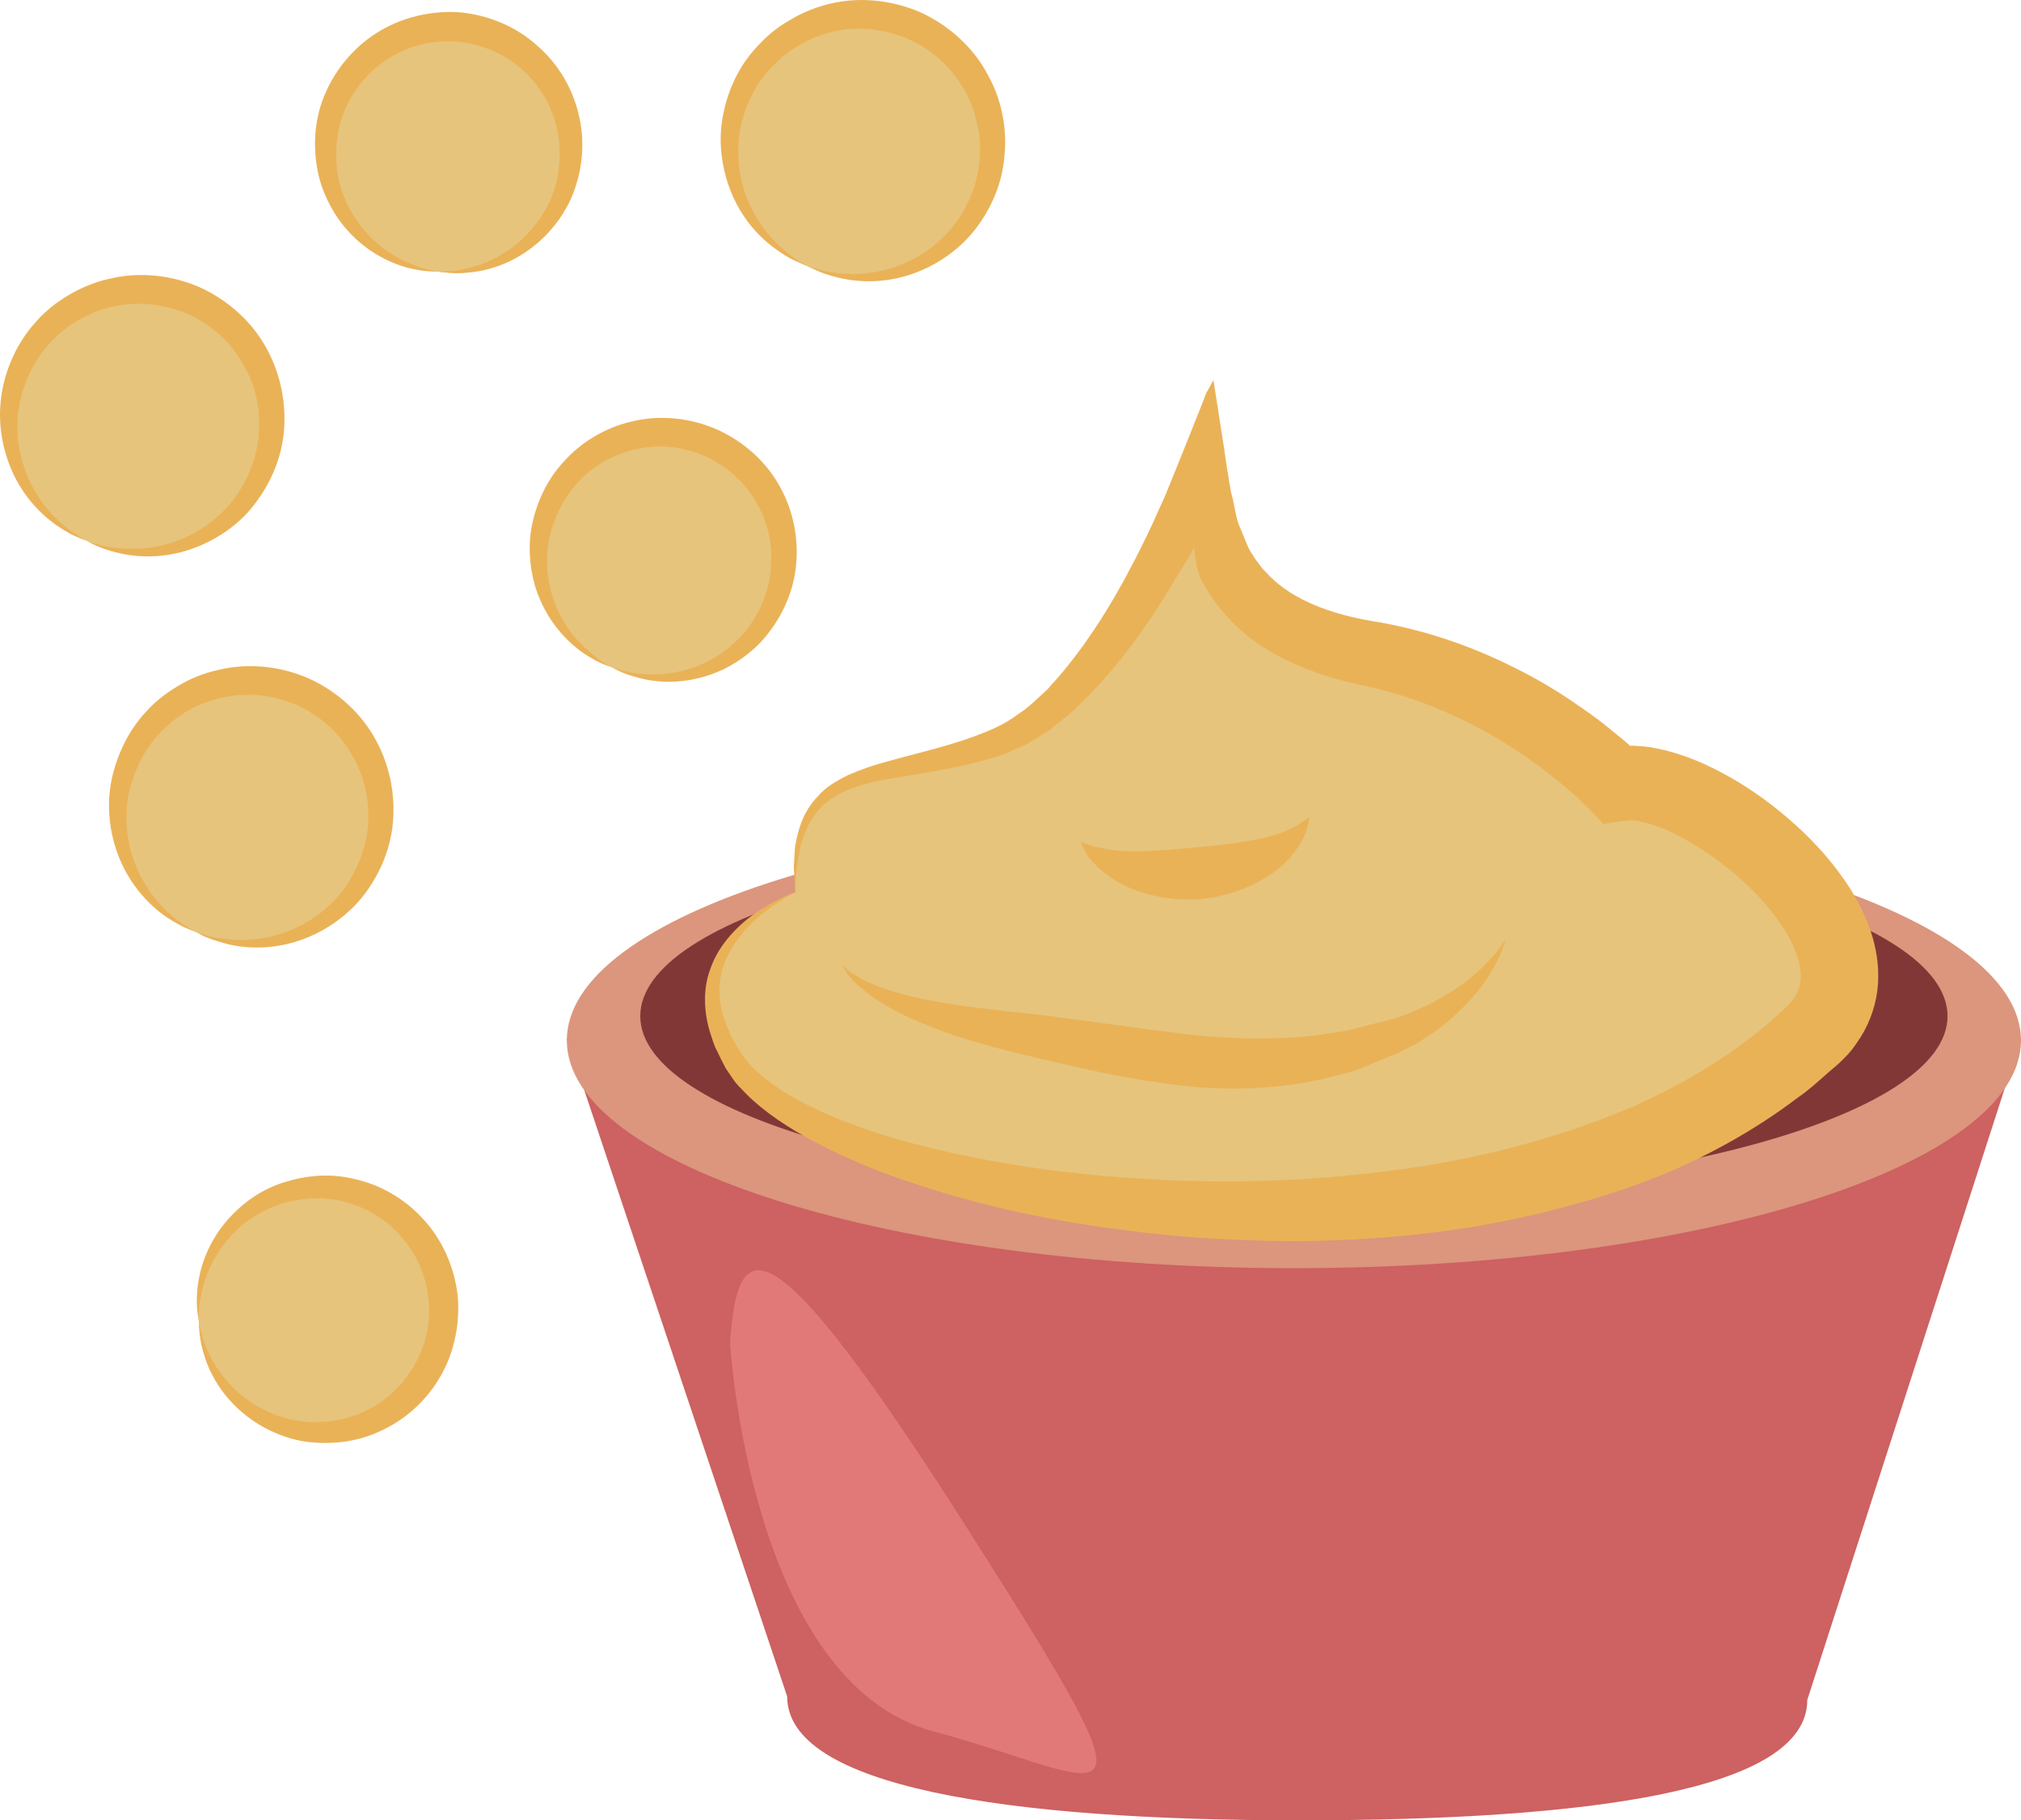 <?xml version="1.0" encoding="UTF-8" standalone="no"?>
<svg
   xmlns:dc="http://purl.org/dc/elements/1.1/"
   xmlns:cc="http://creativecommons.org/ns#"
   xmlns:rdf="http://www.w3.org/1999/02/22-rdf-syntax-ns#"
   xmlns:svg="http://www.w3.org/2000/svg"
   xmlns="http://www.w3.org/2000/svg"
   id="svg48"
   viewBox="0 0 5172.758 4658.431"
   style="clip-rule:evenodd;fill-rule:evenodd;image-rendering:optimizeQuality;shape-rendering:geometricPrecision;text-rendering:geometricPrecision"
   version="1.1"
   height="46.584mm"
   width="51.728mm"
   xml:space="preserve">
 <defs
   id="defs4">
  <style
   id="style2"
   type="text/css">
   <![CDATA[
    .fil4 {fill:#823737;fill-rule:nonzero}
    .fil2 {fill:#CE6161;fill-rule:nonzero}
    .fil3 {fill:#DB967D;fill-rule:nonzero}
    .fil5 {fill:#E27979;fill-rule:nonzero}
    .fil0 {fill:#E6C47C;fill-rule:nonzero}
    .fil1 {fill:#EAB257;fill-rule:nonzero}
   ]]>
  </style>
 </defs>
 <g
   transform="translate(-7604.242,-12113.569)"
   id="Vrstva_x0020_1">
  <path
   style="fill:#e6c47c;fill-rule:nonzero"
   id="path7"
   d="m 8113,15495 c -17,-173 110,-326 283,-342 173,-17 326,110 342,283 17,173 -110,326 -283,342 -173,17 -326,-110 -342,-283 z"
   class="fil0" />
  <path
   style="fill:#eab257;fill-rule:nonzero"
   id="path9"
   d="m 8113,15495 c 0,0 1,7 4,20 3,12 8,31 18,54 19,44 60,106 135,147 36,20 81,35 129,37 48,1 100,-7 147,-32 96,-47 168,-160 155,-282 -6,-59 -30,-116 -68,-158 -36,-44 -86,-74 -137,-89 -50,-16 -103,-14 -150,-4 -47,11 -88,34 -121,60 -65,55 -94,123 -104,171 -6,24 -7,43 -8,56 0,13 0,20 0,20 0,0 -1,-7 -3,-20 -2,-13 -3,-33 -1,-58 4,-50 24,-128 91,-196 33,-34 77,-65 132,-82 54,-17 117,-24 180,-8 64,14 127,49 175,102 49,52 81,124 89,199 6,76 -12,153 -50,213 -37,61 -93,107 -153,133 -59,27 -122,32 -179,26 -56,-7 -105,-29 -144,-56 -79,-55 -113,-127 -126,-176 -7,-24 -9,-44 -10,-57 -1,-13 -1,-20 -1,-20 z"
   class="fil1" />
  <path
   style="fill:#e6c47c;fill-rule:nonzero"
   id="path11"
   d="m 9169,13821 c -159,-70 -230,-256 -159,-415 70,-158 256,-230 415,-159 158,70 230,256 159,415 -71,158 -256,230 -415,159 z"
   class="fil0" />
  <path
   style="fill:#eab257;fill-rule:nonzero"
   id="path13"
   d="m 9169,13821 c 0,0 7,2 19,6 13,4 32,8 56,11 48,5 123,0 195,-45 35,-22 70,-54 95,-95 25,-41 43,-91 44,-144 3,-53 -10,-109 -40,-158 -28,-49 -74,-90 -129,-115 -55,-24 -116,-31 -171,-19 -56,11 -107,39 -145,76 -38,37 -63,84 -77,130 -14,46 -14,93 -7,134 15,84 61,142 98,174 18,17 34,28 45,35 11,7 17,10 17,10 0,0 -6,-2 -19,-7 -12,-5 -30,-14 -51,-28 -41,-28 -99,-84 -126,-175 -13,-46 -18,-100 -7,-155 12,-56 37,-114 82,-162 43,-48 104,-86 174,-102 70,-17 148,-10 218,21 69,31 127,84 161,147 35,63 47,134 41,198 -6,66 -32,123 -66,169 -33,46 -77,78 -119,99 -87,41 -166,36 -215,23 -25,-6 -43,-13 -55,-19 -12,-6 -18,-9 -18,-9 z"
   class="fil1" />
  <path
   style="fill:#e6c47c;fill-rule:nonzero"
   id="path15"
   d="m 9671,12795 c -170,-76 -246,-275 -171,-445 76,-170 275,-246 445,-171 170,76 246,275 171,445 -76,170 -275,246 -445,171 z"
   class="fil0" />
  <path
   style="fill:#eab257;fill-rule:nonzero"
   id="path17"
   d="m 9671,12795 c 0,0 7,2 21,6 13,4 34,9 60,12 51,6 131,0 209,-47 38,-24 76,-58 103,-102 27,-44 47,-98 48,-155 2,-29 -1,-58 -9,-87 -6,-29 -18,-58 -34,-84 -31,-54 -80,-97 -139,-124 -60,-26 -125,-34 -186,-21 -30,6 -59,17 -85,31 -26,14 -50,31 -70,52 -42,39 -69,90 -83,139 -15,50 -15,101 -7,145 16,90 66,153 105,187 20,18 37,30 49,37 12,7 18,11 18,11 0,0 -7,-3 -20,-9 -13,-5 -32,-14 -54,-30 -45,-30 -106,-89 -134,-187 -14,-49 -20,-106 -7,-166 12,-59 39,-121 87,-171 23,-26 51,-49 83,-67 31,-19 66,-33 103,-42 74,-18 157,-10 231,22 74,34 135,90 171,157 19,34 32,69 39,105 7,36 9,72 5,106 -5,69 -33,131 -69,180 -36,49 -82,83 -127,105 -92,45 -177,39 -229,26 -27,-6 -47,-14 -59,-20 -13,-6 -20,-9 -20,-9 z"
   class="fil1" />
  <path
   style="fill:#e6c47c;fill-rule:nonzero"
   id="path19"
   d="m 8106,14499 c -170,-75 -247,-274 -171,-444 75,-170 274,-247 444,-171 170,75 247,274 171,444 -75,170 -274,247 -444,171 z"
   class="fil0" />
  <path
   style="fill:#eab257;fill-rule:nonzero"
   id="path21"
   d="m 8106,14499 c 0,0 7,2 20,6 13,5 34,10 60,12 52,6 131,1 209,-47 39,-24 76,-57 103,-102 27,-44 47,-97 49,-155 1,-29 -2,-58 -9,-87 -7,-29 -19,-57 -35,-84 -30,-53 -80,-97 -139,-124 -60,-26 -125,-33 -186,-20 -30,6 -59,16 -85,30 -26,14 -50,32 -70,52 -42,40 -68,90 -83,140 -15,50 -15,100 -7,145 17,89 66,152 105,187 20,17 37,29 49,36 12,7 19,11 19,11 0,0 -7,-3 -20,-8 -13,-5 -32,-15 -55,-30 -44,-30 -106,-90 -134,-188 -14,-48 -19,-106 -7,-165 13,-59 40,-121 87,-172 23,-26 51,-48 83,-67 31,-19 66,-33 103,-41 74,-18 157,-11 232,22 73,33 135,90 171,157 18,33 31,69 38,104 7,36 9,72 6,107 -6,69 -34,131 -69,179 -36,49 -83,84 -128,106 -92,45 -177,39 -229,26 -26,-7 -46,-14 -59,-20 -13,-7 -19,-10 -19,-10 z"
   class="fil1" />
  <path
   style="fill:#e6c47c;fill-rule:nonzero"
   id="path23"
   d="m 7827,13498 c -170,-75 -247,-274 -171,-444 75,-170 274,-247 444,-171 170,76 247,275 171,445 -76,170 -274,246 -444,170 z"
   class="fil0" />
  <path
   style="fill:#eab257;fill-rule:nonzero"
   id="path25"
   d="m 7827,13498 c 0,0 7,3 20,7 13,4 34,9 60,11 51,6 131,1 209,-47 38,-24 76,-57 103,-102 27,-44 47,-97 48,-155 2,-28 -1,-58 -8,-87 -7,-29 -19,-57 -35,-83 -30,-54 -80,-98 -139,-125 -60,-25 -125,-33 -186,-20 -30,6 -59,16 -85,31 -26,14 -50,31 -70,51 -42,40 -68,90 -83,140 -15,50 -15,100 -7,145 17,90 66,152 105,187 20,17 37,29 49,36 12,8 19,11 19,11 0,0 -7,-2 -20,-8 -14,-5 -33,-15 -55,-30 -44,-30 -106,-89 -134,-188 -14,-48 -19,-105 -7,-165 12,-59 40,-121 87,-172 23,-26 51,-48 83,-67 31,-18 66,-33 103,-41 74,-18 157,-11 232,22 73,33 135,90 171,157 18,33 31,69 38,105 7,35 9,71 6,106 -6,69 -34,131 -70,180 -35,49 -82,83 -127,105 -92,45 -177,39 -229,26 -27,-6 -46,-14 -59,-20 -13,-6 -19,-10 -19,-10 z"
   class="fil1" />
  <path
   style="fill:#e6c47c;fill-rule:nonzero"
   id="path27"
   d="m 8726,12809 c -173,-14 -302,-166 -288,-339 15,-173 166,-302 339,-287 173,14 302,165 288,339 -14,173 -166,301 -339,287 z"
   class="fil0" />
  <path
   style="fill:#eab257;fill-rule:nonzero"
   id="path29"
   d="m 8726,12809 c 0,0 7,0 20,-1 13,0 32,-2 56,-8 47,-11 116,-41 169,-107 26,-32 49,-73 59,-121 10,-47 10,-100 -6,-150 -15,-51 -46,-100 -90,-136 -43,-37 -100,-60 -160,-66 -60,-4 -119,9 -168,39 -49,28 -88,72 -111,119 -25,47 -32,100 -30,148 2,48 17,92 38,129 42,74 104,114 149,132 23,10 41,15 54,18 13,3 20,4 20,4 0,0 -7,0 -20,-1 -13,0 -33,-3 -58,-9 -48,-13 -121,-46 -177,-124 -27,-39 -50,-88 -57,-144 -8,-56 -3,-120 23,-179 26,-60 71,-116 131,-154 61,-39 137,-58 212,-53 76,7 148,38 201,87 54,47 89,110 104,173 16,63 11,127 -6,181 -16,54 -47,99 -80,132 -68,68 -145,89 -195,93 -25,3 -45,2 -58,0 -13,-1 -20,-2 -20,-2 z"
   class="fil1" />
  <path
   style="fill:#ce6161;fill-rule:nonzero"
   id="path31"
   d="m 9055,14770 564,1685 c 0,231 561,317 1309,317 749,0 1302,-77 1302,-308 l 547,-1694 z"
   class="fil2" />
  <path
   style="fill:#db967d;fill-rule:nonzero"
   id="path33"
   d="m 12777,14776 c 0,322 -833,583 -1861,583 -1028,0 -1861,-261 -1861,-583 0,-322 833,-583 1861,-583 1028,0 1861,261 1861,583 z"
   class="fil3" />
  <path
   style="fill:#823737;fill-rule:nonzero"
   id="path35"
   d="m 12589,14714 c 0,255 -749,462 -1673,462 -924,0 -1673,-207 -1673,-462 0,-256 749,-462 1673,-462 924,0 1673,206 1673,462 z"
   class="fil4" />
  <path
   style="fill:#e6c47c;fill-rule:nonzero"
   id="path37"
   d="m 9640,14397 c 0,0 -344,136 -157,434 235,374 2000,656 2762,-69 259,-247 -298,-690 -502,-641 0,0 -251,-266 -636,-335 -327,-59 -408,-247 -431,-454 0,0 -228,572 -518,680 -291,109 -534,30 -518,385 z"
   class="fil0" />
  <path
   style="fill:#eab257;fill-rule:nonzero"
   id="path39"
   d="m 9640,14397 c 0,0 -1,-10 -2,-29 0,-10 -2,-22 -2,-37 1,-14 2,-31 3,-50 7,-37 17,-87 59,-130 19,-23 47,-39 77,-54 30,-13 63,-25 98,-34 69,-20 146,-36 225,-65 40,-15 77,-30 111,-56 9,-6 18,-12 26,-19 9,-7 17,-15 25,-22 9,-8 17,-16 26,-24 7,-9 15,-17 23,-26 63,-72 121,-159 174,-256 6,-12 13,-24 19,-36 l 10,-19 13,-26 c 21,-41 41,-86 62,-133 21,-51 42,-104 63,-156 11,-28 22,-55 33,-83 l 8,-21 c 1,-4 3,-6 4,-7 l 3,-6 12,-22 c 9,57 18,115 27,173 4,30 9,61 14,91 l 4,23 5,19 8,40 c 3,15 7,25 12,36 l 13,32 c 12,29 16,30 22,41 6,9 13,17 19,26 l 22,23 c 62,61 156,95 260,113 121,19 247,60 364,119 59,29 116,63 171,102 28,19 55,39 81,61 14,11 27,22 40,33 l 4,4 c 0,0 0,0 0,0 h 1 l 1,1 c 0,0 0,-1 1,-1 h 9 c 19,1 40,3 57,7 36,7 69,18 101,31 62,26 120,60 175,100 55,41 107,87 154,141 47,55 91,118 118,198 13,39 21,85 18,132 -3,48 -19,96 -44,136 -13,20 -26,39 -42,54 l -12,12 -9,8 -20,17 c -26,23 -51,46 -79,65 -108,82 -225,146 -343,196 -119,48 -240,83 -359,109 -119,27 -237,43 -352,52 -114,9 -227,12 -335,8 -109,-3 -214,-11 -315,-24 -202,-24 -387,-65 -552,-120 -82,-26 -159,-58 -230,-93 -70,-35 -135,-74 -188,-122 -14,-12 -26,-26 -38,-38 -12,-13 -21,-29 -31,-43 -8,-15 -15,-29 -22,-44 -8,-14 -12,-29 -17,-44 -19,-58 -19,-118 -1,-166 17,-49 46,-83 73,-109 27,-26 54,-43 75,-55 44,-25 70,-33 70,-33 0,0 -25,11 -65,40 -20,14 -44,34 -67,61 -23,27 -46,61 -57,104 -10,43 -6,94 16,143 5,12 10,25 18,37 7,12 14,25 23,37 9,10 17,22 28,32 12,9 22,20 35,29 50,39 113,70 181,98 69,27 144,52 225,71 161,40 342,68 537,80 97,7 198,9 302,7 104,-2 211,-10 319,-23 216,-25 440,-78 652,-169 105,-47 207,-105 299,-176 24,-17 45,-37 67,-56 l 16,-15 8,-7 5,-5 c 7,-7 12,-15 17,-22 16,-28 20,-58 5,-103 -14,-42 -43,-88 -79,-130 -35,-41 -77,-79 -121,-112 -43,-32 -89,-60 -134,-80 -22,-10 -44,-17 -63,-21 -10,-3 -18,-3 -27,-4 l -32,3 c -13,2 -27,4 -40,6 l -33,-35 -17,-16 -13,-13 c -10,-10 -22,-19 -33,-29 -22,-19 -45,-37 -69,-55 -47,-34 -96,-66 -146,-93 -101,-55 -205,-93 -312,-115 -61,-13 -122,-32 -180,-59 -58,-27 -113,-64 -157,-112 -10,-12 -21,-24 -31,-37 -9,-13 -18,-25 -26,-39 -7,-12 -18,-32 -16,-29 -1,-3 -2,-7 -3,-11 -5,-15 -8,-32 -10,-52 l -1,-9 c 0,-1 0,-5 0,-4 l -2,3 -6,12 c -5,8 -10,17 -15,25 -20,33 -41,66 -60,98 -62,98 -130,186 -206,260 -9,9 -19,18 -28,27 -10,8 -20,16 -30,24 -11,8 -20,17 -31,24 -11,6 -22,13 -33,20 -20,14 -45,23 -67,33 -23,10 -44,14 -66,21 -86,23 -165,33 -234,45 -69,12 -128,30 -167,64 -39,33 -54,78 -64,113 -3,19 -6,35 -8,49 -2,14 -2,26 -3,36 -1,19 -1,29 -1,29 z"
   class="fil1" />
  <path
   style="fill:#eab257;fill-rule:nonzero"
   id="path41"
   d="m 11458,14518 c 0,0 -2,7 -6,18 -4,12 -11,30 -23,51 -23,43 -67,101 -137,155 -17,14 -38,26 -58,40 -22,11 -44,24 -68,33 -24,10 -49,20 -74,31 -26,11 -54,16 -83,24 -114,29 -245,37 -377,22 -132,-15 -252,-42 -360,-68 -108,-25 -208,-51 -288,-84 -81,-31 -143,-68 -179,-101 -10,-7 -17,-16 -23,-23 -7,-6 -11,-13 -14,-19 -7,-10 -11,-16 -11,-16 0,0 5,5 15,13 4,4 10,9 18,13 8,5 16,11 26,15 41,21 105,41 186,55 81,15 179,24 290,37 110,14 230,32 354,47 123,13 238,14 342,0 26,-5 52,-6 76,-13 24,-6 48,-12 71,-18 46,-10 86,-26 122,-44 72,-35 124,-77 155,-111 17,-16 27,-31 35,-41 7,-10 11,-16 11,-16 z"
   class="fil1" />
  <path
   style="fill:#eab257;fill-rule:nonzero"
   id="path43"
   d="m 10955,14205 c -1,-2 2,43 -44,97 -43,54 -129,101 -229,112 -100,9 -193,-21 -246,-63 -14,-11 -25,-20 -34,-31 -9,-10 -16,-18 -20,-27 -9,-17 -12,-26 -12,-26 0,0 9,4 25,10 7,3 18,5 29,7 10,3 24,4 37,6 55,6 128,-1 208,-8 79,-8 153,-16 204,-34 13,-4 25,-8 34,-13 10,-6 20,-9 26,-15 15,-10 22,-15 22,-15 z"
   class="fil1" />
  <path
   style="fill:#e27979;fill-rule:nonzero"
   id="path45"
   d="m 9473,15546 c -1,15 55,873 519,998 463,125 609,299 90,-516 -519,-816 -589,-751 -609,-482 z"
   class="fil5" />
 </g>
</svg>
